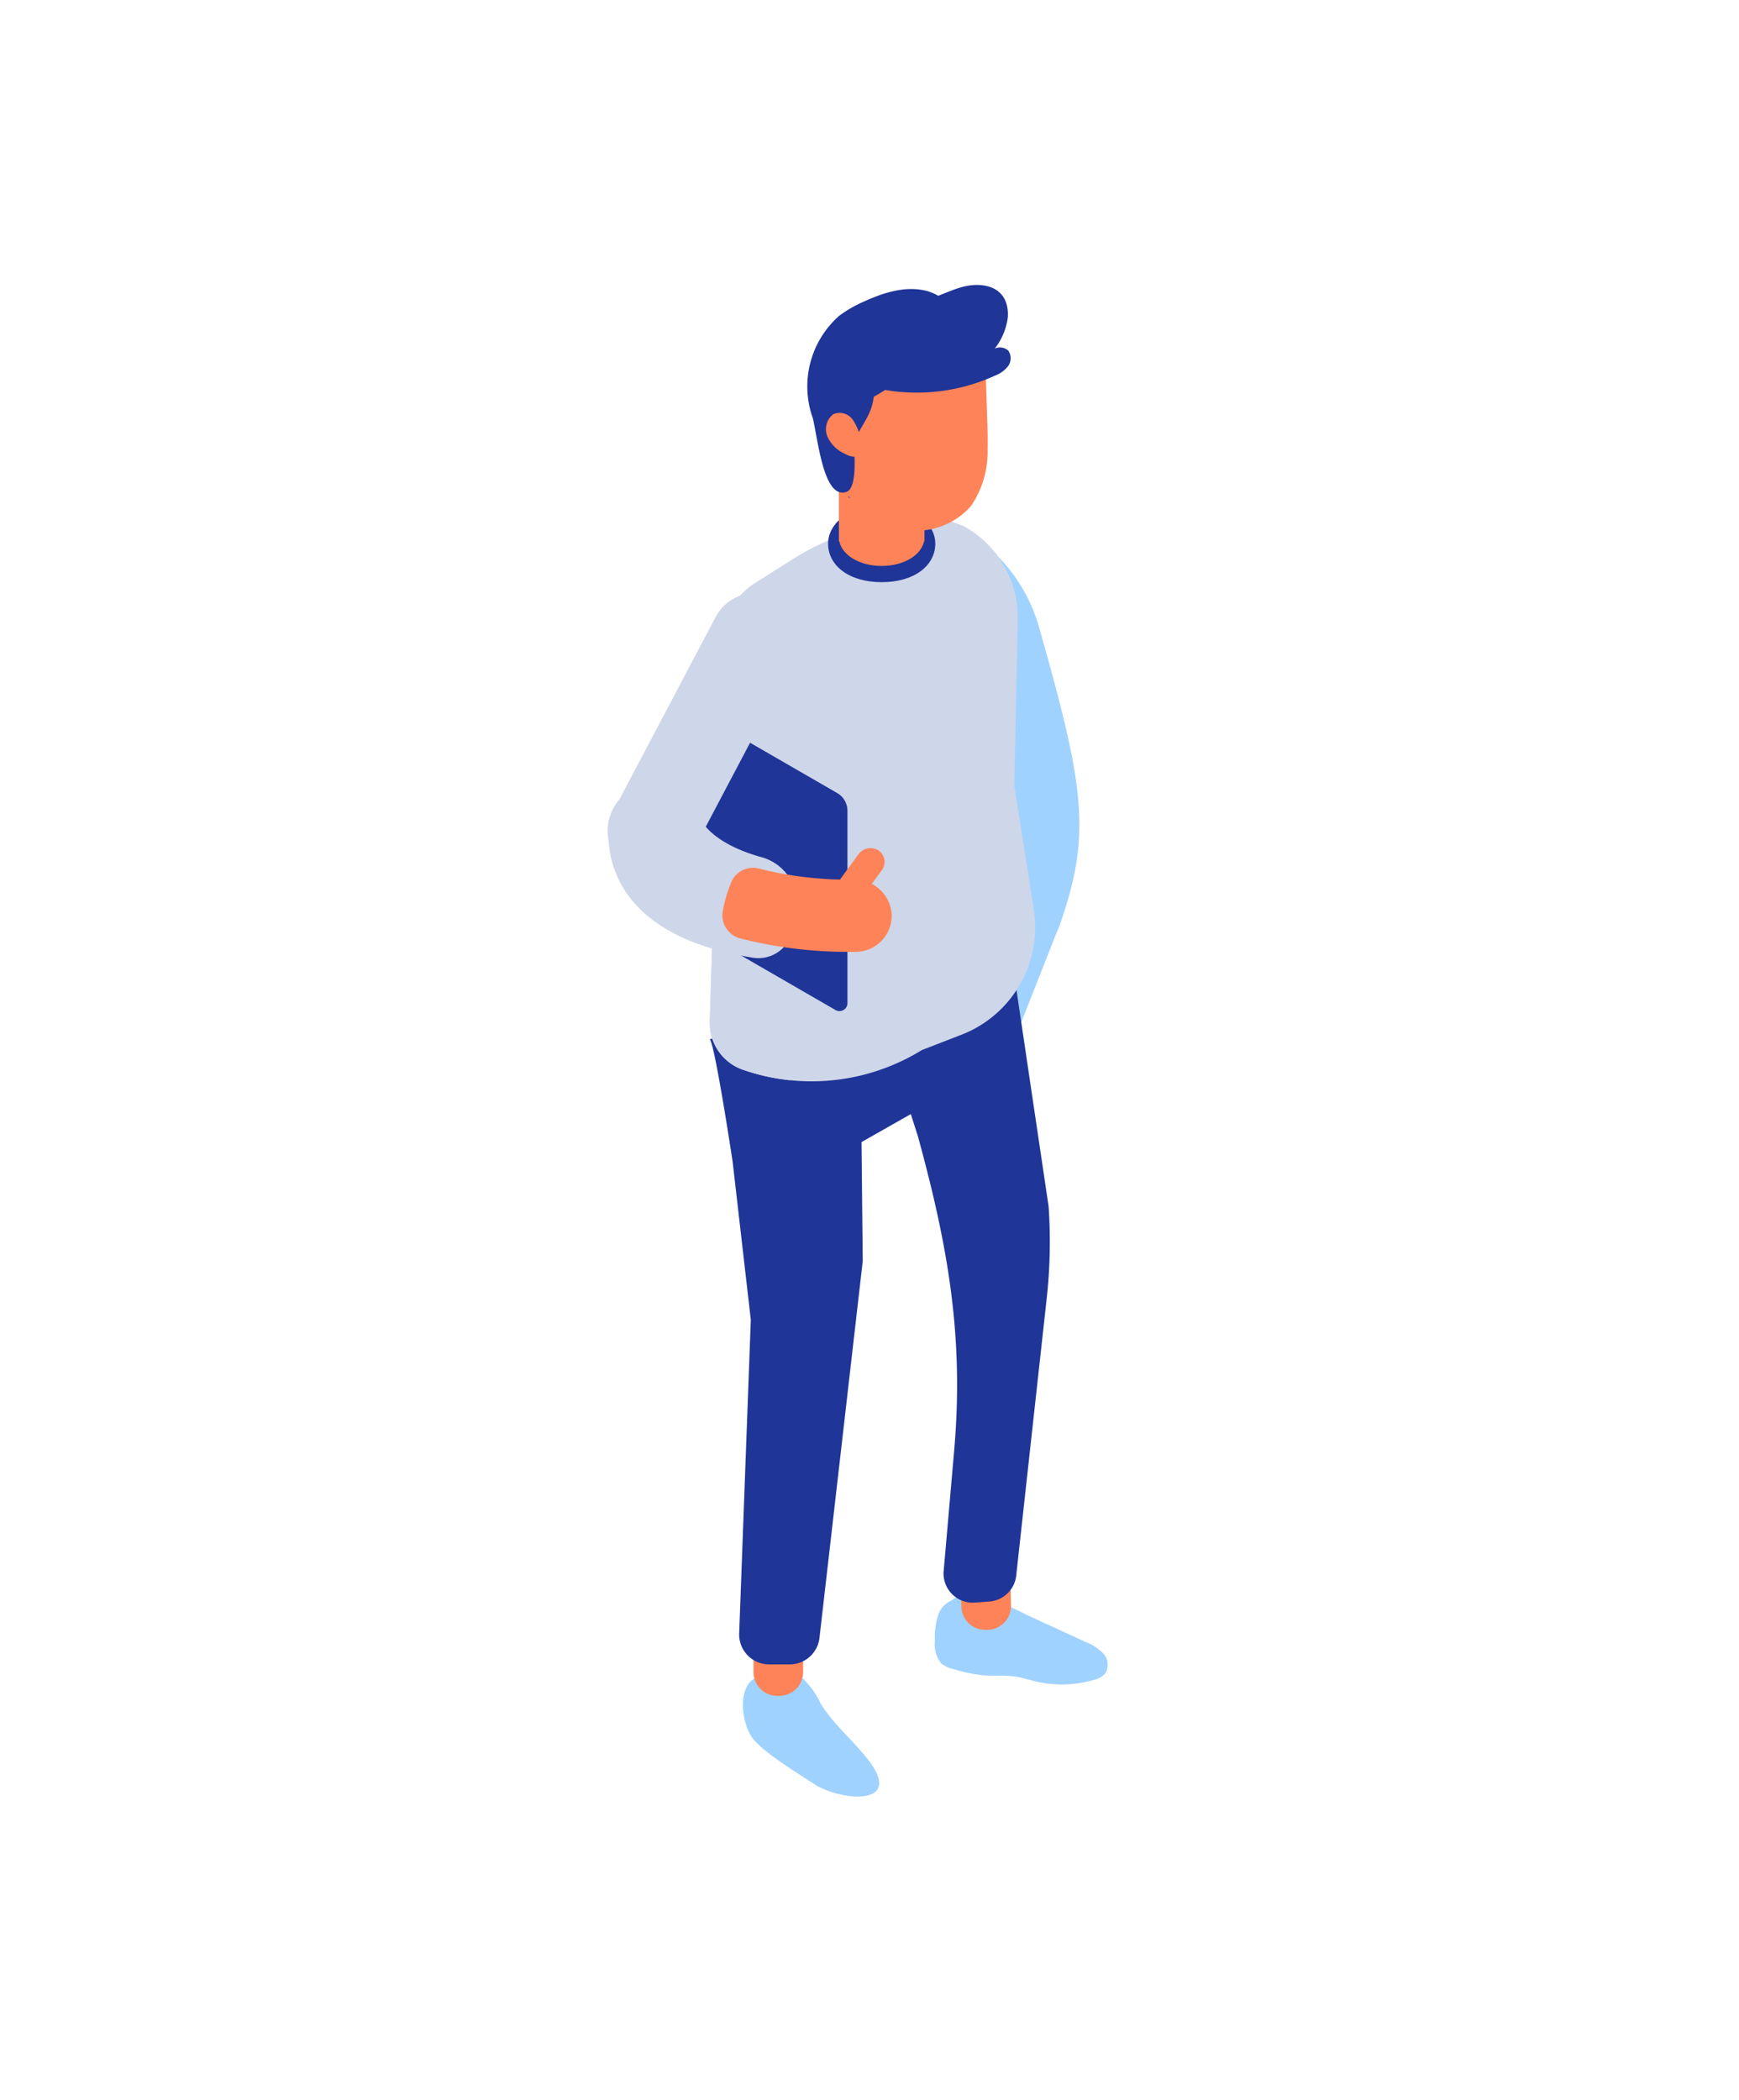 <svg xmlns="http://www.w3.org/2000/svg" width="164" height="198"><defs><clipPath id="b9d1286d-569e-445a-bc6d-0f6ee5526bb7"><path class="a7f52d96-40e9-4bec-a132-2bb301be3eda" d="M57.304 26.866h49.392v144.269H57.304z"/></clipPath><style>.a7f52d96-40e9-4bec-a132-2bb301be3eda{fill:none}.b1a65b14-c0d1-403f-b670-3a5f3da307ed{clip-path:url(#b9d1286d-569e-445a-bc6d-0f6ee5526bb7)}.be02b717-c610-4b49-b538-51dec52e6c21{fill:#a0d2ff}.e1ee5201-b763-4187-ab59-6ec1e5ab56e6{fill:#ff8358}.b42ea9d8-069a-4014-bfca-1321e5f410ef{fill:#1f3598}.e61847e1-61dd-405e-bcc0-6ed60b7790f3{fill:#ced6e9}</style></defs><g id="af85ff57-2e4b-41a8-9279-732064d63d07" data-name="レイヤー 2"><g id="b9495dca-8899-4e3e-b89c-7f19138b7f76" data-name="レイヤー 1"><g class="b1a65b14-c0d1-403f-b670-3a5f3da307ed" id="a964974d-f0aa-45d1-ab5e-160334fcf621" data-name="グループ 11259"><g id="b1968142-64cd-4963-87a4-db9b4431805b" data-name="グループ 10919"><g class="b1a65b14-c0d1-403f-b670-3a5f3da307ed" id="f2b1ebd9-7bcc-46db-9def-e864d1f8679d" data-name="グループ 10918"><g id="a031c073-2f8c-42dc-802f-b8d206c0f2ad" data-name="グループ 10917"><path id="a3a8c640-1bed-45c2-a5c4-6420eca8dc1e" data-name="パス 1391" class="be02b717-c610-4b49-b538-51dec52e6c21" d="M92.858 101.383a2.5 2.5 0 01-2.039-1.52 9.667 9.667 0 01-.16-8.056l3.314-14.02c1.281-4.083.75-9.421-1.262-12.32l-3.855-5.556c-1.32-1.9-1.579-5.478-.577-7.987s4.525-1.36 5.845.544a15.612 15.612 0 013.862 6.65c4.369 15.352 4.907 19.57 1.979 28.027a6.828 6.828 0 01-.306.742l-4.6 11.669c-.592 1.212-1.4 1.825-2.2 1.825"/><path id="a90d11b9-6887-4d10-b047-449a59b98313" data-name="パス 1392" class="be02b717-c610-4b49-b538-51dec52e6c21" d="M72.29 157.974c-3.01-.063-2.488 4.523-1.222 6.017 1.184 1.4 4.126 3.145 5.66 4.17 2.42 1.614 8.565 2.242 5.2-2.184-1.425-1.872-3.321-3.378-4.544-5.388a7.609 7.609 0 00-1.756-2.417c-.814-.587-2.2-.527-2.583.4z"/><path id="aac7189e-0ce5-42e8-a197-4b8966a951ef" data-name="パス 1393" class="be02b717-c610-4b49-b538-51dec52e6c21" d="M90.435 150.727a2.2 2.2 0 00-1.926 1.444 6.47 6.47 0 00-.339 2.517 2.865 2.865 0 00.564 2.1 2.836 2.836 0 001.294.6 15.216 15.216 0 002.657.552c1.022.088 2.058-.03 3.073.123.646.1 1.27.306 1.907.456a10.87 10.87 0 005.483-.14 2.058 2.058 0 001.066-.588 1.548 1.548 0 00-.151-1.886 4.522 4.522 0 00-1.7-1.116l-5.606-2.574a14.923 14.923 0 00-5.747-1.745c-.645-.015-1.494.277-1.436.92z"/><path id="ac1101be-f261-408f-b342-90d4cac6b6f6" data-name="パス 1394" class="e1ee5201-b763-4187-ab59-6ec1e5ab56e6" d="M93.151 153.658h-.184a2.248 2.248 0 01-2.3-2.192l-.093-3.793a2.247 2.247 0 012.192-2.3h.184a2.247 2.247 0 012.3 2.192l.093 3.791a2.248 2.248 0 01-2.192 2.3"/><path id="b56e618e-2073-4a35-8ad4-32ba53788801" data-name="パス 1395" class="e1ee5201-b763-4187-ab59-6ec1e5ab56e6" d="M73.492 159.88h-.184a2.248 2.248 0 01-2.248-2.248v-3.793a2.248 2.248 0 012.248-2.248h.184a2.248 2.248 0 012.248 2.248v3.793a2.248 2.248 0 01-2.248 2.248"/><path id="b69c880c-3bea-49e7-bcfc-f5dc72676813" data-name="パス 1396" class="b42ea9d8-069a-4014-bfca-1321e5f410ef" d="M94.806 86.234l-9.973-5.28-12.911 4.1-3.623 5.387.292 7.026-1.652.508c.5.58 2.153 11.547 2.153 11.547l1.714 14.9-1.1 29.666a2.826 2.826 0 002.826 2.826h1.944a2.826 2.826 0 002.816-2.59l4.07-35.423-.113-11.23 4.646-2.638.668 2.083c2.837 10.348 4.358 18.927 3.423 29.616l-1 11.48a2.751 2.751 0 002.949 2.875l1.369-.1a2.75 2.75 0 002.52-2.346l2.888-26.235a48.663 48.663 0 00.178-8.672z"/><path id="ffa15af9-1e55-439c-b052-370c3334fd09" data-name="パス 1397" class="e61847e1-61dd-405e-bcc0-6ed60b7790f3" d="M95.987 58.228l-.332 15.832 1.839 11.66a10.865 10.865 0 01-6.8 11.822l-3.764 1.46a19.823 19.823 0 01-12.432 2.837 19.612 19.612 0 01-4.474-1 4.644 4.644 0 01-3.087-4.522l1.076-35.782a6.847 6.847 0 011.864-4.458 6.438 6.438 0 011.491-1.216l2.853-1.8.794-.5a25.155 25.155 0 0110.1-3.517 16.574 16.574 0 012.139-.146 7.737 7.737 0 013.826.811 9.876 9.876 0 014.907 8.52"/><path id="a78cc2c7-1d4b-4556-a13a-7847ccb2c6c6" data-name="パス 1398" class="e61847e1-61dd-405e-bcc0-6ed60b7790f3" d="M74.499 101.838a19.6 19.6 0 01-4.474-1 4.643 4.643 0 01-3.086-4.522l1.076-35.782a6.847 6.847 0 011.864-4.457 14.614 14.614 0 011.88.307 1.856 1.856 0 01.519.21 4.868 4.868 0 012.3 1.217c1.41 1.475 1.07 3.874.373 5.8-.681 1.945-1.621 1.233-1.086 3.212.389 1.41 1.475 2.56 1.767 4 .6 3.047-2.626 12.308-2.318 15.4.178 1.767 1.459 3.194 2.27 4.766 1.718 3.42 1.021 7.6-1.086 10.844"/><path id="a0e130bd-2557-4dbf-9e2d-a6dd74345f41" data-name="パス 1399" class="b42ea9d8-069a-4014-bfca-1321e5f410ef" d="M83.149 54.885c-3.118 0-5.055-1.593-5.055-3.626s2.221-3.626 5.055-3.626 5.055 1.593 5.055 3.626-1.937 3.626-5.055 3.626"/><path id="b1acc7ed-d675-4577-ad52-4cf7579089bc" data-name="パス 1400" class="e1ee5201-b763-4187-ab59-6ec1e5ab56e6" d="M87.185 50.636V42.52a3.673 3.673 0 00-1.1-2.6 4.042 4.042 0 00-1.427-.926 4.586 4.586 0 00-1.378-.259 8.78 8.78 0 00-.664.031 4.116 4.116 0 00-2.32 1.084 3.649 3.649 0 00-1.183 2.673v8.515h.046c.279 1.326 1.929 2.316 3.99 2.316s3.711-.99 3.99-2.316h.046z"/><path id="a775e2c2-b5e6-49f5-a222-84bff041e524" data-name="パス 1401" class="e61847e1-61dd-405e-bcc0-6ed60b7790f3" d="M68.336 71.54l-1.907-4.007 1.562-.735a.728.728 0 01.675.027l12.8 7.389a.73.73 0 01.364.63V94.51a.73.73 0 01-.418.66l-.729.342a.845.845 0 01-1.122-.4l-.951-2-10.27-5.93z"/><path id="b22d8470-147b-413e-8858-75092eebcbe3" data-name="パス 1402" class="b42ea9d8-069a-4014-bfca-1321e5f410ef" d="M66.428 88.082l12.366 7.14a.751.751 0 001.126-.65V76.439a1.934 1.934 0 00-.966-1.673l-12.525-7.23z"/><path id="a48fd4f9-6d42-4b34-a175-342247085645" data-name="パス 1403" class="e61847e1-61dd-405e-bcc0-6ed60b7790f3" d="M61.709 82.056a4.2 4.2 0 003.859-2.238l9.363-17.74a4.202 4.202 0 10-7.433-3.923l-9.364 17.74a4.2 4.2 0 003.574 6.162"/><path id="babd58ad-bfa9-40d6-b9bf-85e0b2dd8391" data-name="パス 1404" class="e61847e1-61dd-405e-bcc0-6ed60b7790f3" d="M71.83 80.817c-4.249-1.181-5.426-3.016-5.612-3.362a4.5 4.5 0 00-8.854 1.608c.172 1.041-.015 9.064 13.655 11.228a3.282 3.282 0 003.626-2.227 10.26 10.26 0 00.508-2.758 4.527 4.527 0 00-3.323-4.489"/><path id="a4fe8159-3ce4-499f-a6d4-45dc78fda3d4" data-name="パス 1405" class="e1ee5201-b763-4187-ab59-6ec1e5ab56e6" d="M80.528 82.927a34.318 34.318 0 01-8.919-1.03 2.224 2.224 0 00-2.639 1.256 13.455 13.455 0 00-.809 2.748 2.249 2.249 0 001.629 2.565 41.56 41.56 0 0010.9 1.27 3.4 3.4 0 003.402-3.397l-.002-.127a3.509 3.509 0 00-3.559-3.284"/><path id="e6b6304c-7505-4bfc-83e1-1f41577f9cab" data-name="パス 1406" class="e1ee5201-b763-4187-ab59-6ec1e5ab56e6" d="M79.342 85.01a1.4 1.4 0 001.9-.347l1.913-2.61a1.316 1.316 0 00-.26-1.843l-.03-.022a1.4 1.4 0 00-1.9.345l-1.913 2.61a1.316 1.316 0 00.26 1.843l.03.022"/><path id="b416f532-7590-4c79-800e-eef7aa709d34" data-name="パス 1407" class="e1ee5201-b763-4187-ab59-6ec1e5ab56e6" d="M93.134 42.322a9.022 9.022 0 01-1.571 5.391 6.845 6.845 0 01-5.3 2.318 5.872 5.872 0 01-3.156-.7c-1.806-1.08-2.651-3.41-3.108-5.61a18.455 18.455 0 01-.34-2.536 9.428 9.428 0 01.282-2.87 8.255 8.255 0 013.612-4.71 13.02 13.02 0 015.489-1.738 4.408 4.408 0 012.757.335 2.344 2.344 0 011.113 1.544 1.779 1.779 0 01.023.707l.176 5.392c.023.812.047 1.636.023 2.473"/><path id="be90e818-618c-4661-b063-ec414269895b" data-name="パス 1408" class="b42ea9d8-069a-4014-bfca-1321e5f410ef" d="M80.162 40.853c-.012 0-.023.013-.035.026a.824.824 0 01-.011-.166.2.2 0 00.047.141"/><path id="b5fa420b-b951-431b-bb8e-bb0566ce84b0" data-name="パス 1409" class="b42ea9d8-069a-4014-bfca-1321e5f410ef" d="M80.162 40.85c.047-.027.082-.053.129-.078.118-.063.281-.115.364 0 .059.078-.035.168-.106.18l.281.3a.58.58 0 01-.668-.4"/><path id="e26a5e0e-ff14-4498-ad66-39267869933f" data-name="パス 1410" class="b42ea9d8-069a-4014-bfca-1321e5f410ef" d="M80.16 46.946l-.131-.186c-.006.044 0 .09-.01.135z"/><path id="a80d1f20-08ac-4e2a-901b-8fd635945f54" data-name="パス 1411" class="b42ea9d8-069a-4014-bfca-1321e5f410ef" d="M95.109 33.08a1.168 1.168 0 00-1.299-.214 5.964 5.964 0 001.236-2.987c.144-2.9-2.374-3.39-4.433-2.786-.727.213-1.424.518-2.132.792a4.466 4.466 0 00-1.01-.436c-2-.544-4.106.114-6.007.986a11.468 11.468 0 00-2.363 1.372 8.88 8.88 0 00-2.439 9.638c.527 2.343 1.058 7.662 3.175 6.927 1.131-.393.657-4.364.7-4.508.437-1.615 1.649-2.509 1.859-4.448l1.09-.65a17.762 17.762 0 0010.364-1.36 2.838 2.838 0 001.2-.86 1.276 1.276 0 00.059-1.462"/><path id="b79d5ab8-4d8d-4346-9c41-60b04f22852c" data-name="パス 1412" class="e1ee5201-b763-4187-ab59-6ec1e5ab56e6" d="M81.186 41.417c.394.02.654.547.532.958a1.04 1.04 0 01-.914.7 2.16 2.16 0 01-1.138-.3 3.217 3.217 0 01-1.626-1.6 1.773 1.773 0 01.563-2.136 1.532 1.532 0 011.876.612 5.488 5.488 0 01.78 2.137z"/></g></g></g></g><path class="a7f52d96-40e9-4bec-a132-2bb301be3eda" d="M0 0h164v198H0z"/></g></g></svg>